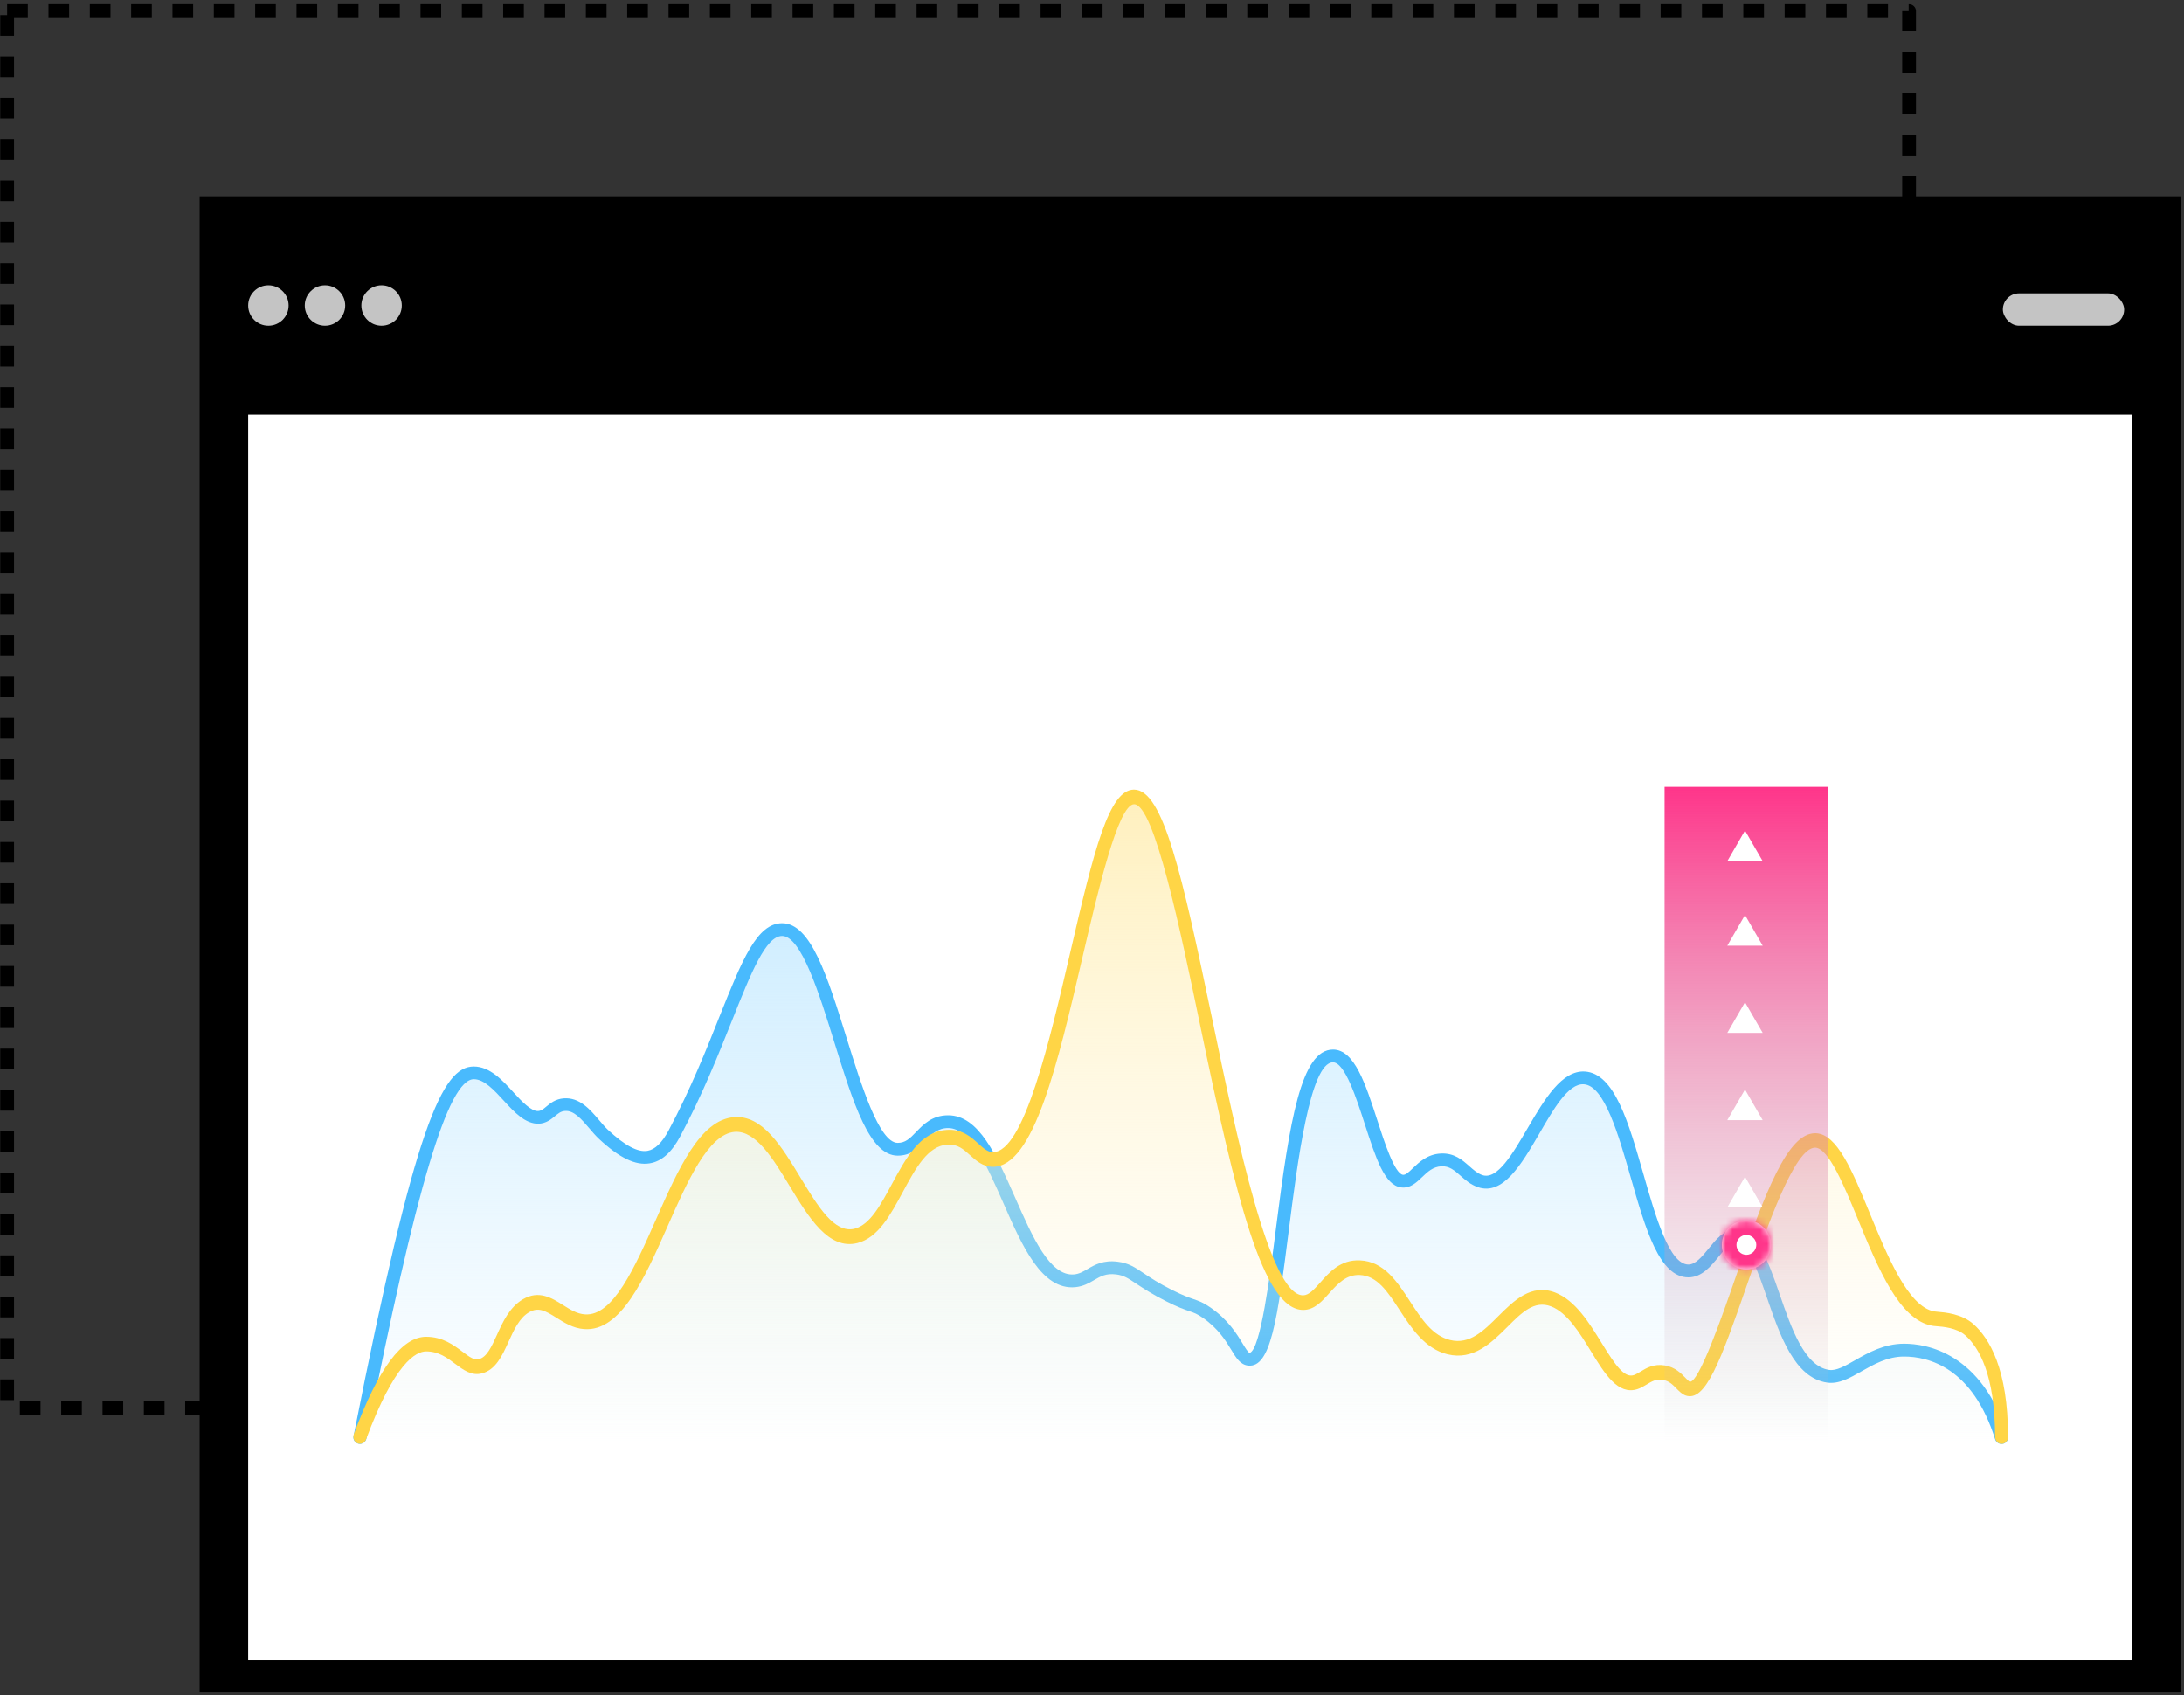 <svg width="317" height="246" viewBox="0 0 317 246" fill="none" xmlns="http://www.w3.org/2000/svg">
<rect x="0" y="0" width="317" height="246" fill="#333333" stroke="none"/>
<rect x="1.035" y="1.619" width="276.06" height="202.725" stroke="black" stroke-width="2" stroke-linejoin="round" stroke-dasharray="3 3"/>
<rect x="28.979" y="28.488" width="287.55" height="217.13" fill="black"/>
<rect x="36.022" y="60.176" width="273.466" height="180.746" fill="white"/>
<path d="M69.297 155.94C63.6 152.458 55.449 189.967 52.086 209.156L290.867 209.552C290.735 209.09 290.392 208.049 290.075 207.574C289.877 205.991 288.888 204.408 285.525 199.661C279.669 194.754 274.381 195.638 272.468 196.693C271.809 197.089 269.857 198.236 267.325 199.661C263.843 200.61 261.522 197.682 260.796 196.1C260.203 195.045 258.423 191.233 256.049 184.428C254.149 177.622 251.037 179.35 249.718 181.065C249.19 181.526 247.661 182.845 245.761 184.428C242.438 185.219 240.288 180.009 239.629 177.306C238.244 172.756 235.039 162.666 233.298 158.71C230.924 154.753 227.693 156.666 226.374 158.116C224.462 161.084 220.281 167.533 218.857 169.59C217.432 171.648 215.757 171.635 215.098 171.371C214.504 171.107 212.922 170.223 211.339 168.799C209.756 167.849 208.042 168.403 207.382 168.799C206.855 169.261 205.523 170.421 204.415 171.371C203.03 171.173 203.03 171.371 202.239 170.58C201.131 169.946 199.008 163.59 198.084 160.49C197.755 159.435 196.7 156.613 195.117 153.764C190.844 150.124 188.193 161.743 187.402 168.008C186.61 173.679 184.988 185.575 184.83 187.791C184.632 190.56 183.643 193.33 182.851 196.1C181.862 198.078 181.071 197.287 180.082 196.693C178.341 193.053 175.268 190.56 173.949 189.769C171.641 188.846 166.511 186.604 164.453 185.021C162.396 183.438 160.167 183.966 159.31 184.428C158.716 184.889 157.015 185.812 154.957 185.812C152.109 185.812 149.946 181.724 149.22 179.68C148.099 177.438 145.659 172.479 144.868 170.58C143.879 168.206 142.692 166.227 140.318 163.655C136.559 161.084 134.185 164.249 132.405 166.227C129.833 167.81 128.25 166.029 126.866 163.655C125.283 161.756 122.513 152.577 121.326 148.225C120.799 146.774 119.15 142.527 116.776 137.146C113.453 131.924 109.72 137.344 108.27 140.707C105.104 148.159 98.497 163.537 97.389 165.436C96.004 167.81 95.213 168.008 92.839 168.008C90.307 168.166 85.981 163.458 84.134 161.084C83.475 160.622 81.919 159.857 80.969 160.49C78.753 163.022 77.013 162.205 76.419 161.479C74.704 159.831 70.88 156.415 69.297 155.94Z" fill="url(#paint0_linear_2082_26353)" style="mix-blend-mode:multiply"/>
<path d="M290.501 209.553C290.094 209.553 289.724 209.3 289.597 208.903C286.31 198.438 279.889 196.872 276.36 196.872C273.952 196.872 271.952 198.019 270.181 199.022C268.487 199.993 266.895 200.897 265.2 200.654C260.474 199.971 258.372 193.839 256.499 188.425C255.123 184.422 253.709 180.287 251.747 180.353C251.085 180.375 250.269 181.378 249.492 182.338C248.333 183.76 247.021 185.381 245.059 185.381C240.855 185.381 238.842 178.368 236.714 170.946C234.918 164.672 232.867 157.548 229.898 157.361C227.593 157.184 225.389 161.143 223.376 164.606C220.815 168.995 218.165 173.527 214.522 172.292C213.451 171.928 212.674 171.233 211.986 170.627C211.095 169.833 210.356 169.204 209.209 169.259C207.986 169.325 207.209 170.064 206.394 170.847C205.591 171.619 204.674 172.501 203.362 172.325C200.967 172.005 199.705 168.101 198.1 163.161C196.877 159.368 195.195 154.174 193.476 154.174C190.163 154.174 188.303 168.785 187.08 178.445C185.399 191.656 184.43 198.537 181.156 198.184C180.022 198.052 179.411 197.059 178.71 195.89C177.92 194.589 176.837 192.803 174.583 191.248C173.742 190.674 173.347 190.531 172.633 190.289C171.933 190.046 170.99 189.726 169.27 188.855C167.193 187.807 165.894 186.936 164.939 186.308C163.728 185.503 163.129 185.095 162.008 184.951C160.543 184.764 159.753 185.227 158.823 185.767C158.085 186.197 157.244 186.694 156.072 186.804C151.192 187.256 148.364 180.827 145.638 174.607C143.281 169.259 140.848 163.712 137.625 163.712C136.121 163.712 135.306 164.55 134.376 165.521C133.382 166.546 132.274 167.715 130.299 167.715C126.21 167.715 123.84 160.073 121.088 151.229C118.961 144.37 116.311 135.835 113.521 135.835C111.139 135.835 108.986 141.25 106.247 148.109C104.336 152.894 101.966 158.86 98.743 164.892C97.482 167.263 96.029 168.553 94.297 168.829C92.246 169.171 89.901 168.046 86.946 165.289C86.475 164.848 86.003 164.308 85.532 163.745C84.385 162.4 83.277 161.121 82.003 161.231C81.391 161.275 81.022 161.595 80.538 161.992C79.977 162.455 79.277 163.029 78.194 163.084C76.257 163.128 74.677 161.441 73.149 159.765C71.735 158.221 70.27 156.622 68.779 156.622C65.059 156.622 60.396 172.215 53.186 208.77C53.071 209.3 52.574 209.631 52.065 209.531C51.555 209.432 51.211 208.947 51.313 208.44C60.256 163.084 64.218 154.78 68.766 154.78C71.098 154.78 72.932 156.776 74.537 158.541C75.773 159.897 77.111 161.286 78.092 161.242C78.525 161.22 78.805 161.011 79.302 160.592C79.888 160.106 80.627 159.489 81.837 159.401C84.118 159.235 85.634 161 86.971 162.577C87.392 163.073 87.812 163.569 88.233 163.966C90.691 166.249 92.564 167.252 93.966 167.021C95.074 166.833 96.08 165.863 97.049 164.054C100.221 158.11 102.578 152.2 104.463 147.447C107.712 139.342 109.852 133.982 113.521 133.982C117.7 133.982 120.107 141.724 122.897 150.689C124.999 157.449 127.611 165.863 130.299 165.863C131.395 165.863 132.045 165.256 133 164.253C134.032 163.183 135.306 161.86 137.625 161.86C142.083 161.86 144.644 167.693 147.37 173.869C149.842 179.471 152.377 185.26 155.893 184.951C156.632 184.885 157.206 184.554 157.855 184.168C158.874 183.573 160.136 182.834 162.25 183.11C163.817 183.308 164.735 183.926 165.996 184.775C166.951 185.414 168.149 186.219 170.124 187.212C171.729 188.017 172.582 188.315 173.258 188.546C174.009 188.811 174.621 189.009 175.665 189.737C178.252 191.513 179.513 193.586 180.341 194.953C180.672 195.493 181.169 196.321 181.373 196.343C182.953 195.912 184.316 185.271 185.207 178.224C187.195 162.577 188.851 152.321 193.488 152.321C196.597 152.321 198.202 157.316 199.922 162.61C200.916 165.686 202.419 170.329 203.629 170.494C204.011 170.538 204.432 170.163 205.081 169.524C205.973 168.675 207.184 167.506 209.12 167.407C211.082 167.307 212.241 168.333 213.273 169.248C213.885 169.789 214.458 170.296 215.159 170.538C217.337 171.277 219.579 167.407 221.758 163.679C224.166 159.555 226.701 155.298 230.039 155.508C234.345 155.773 236.383 162.896 238.549 170.439C240.307 176.57 242.294 183.518 245.071 183.518C246.116 183.518 247.084 182.327 248.027 181.169C249.072 179.879 250.155 178.544 251.683 178.489C254.983 178.368 256.55 182.746 258.308 187.829C260.002 192.737 261.913 198.294 265.493 198.813C266.538 198.967 267.786 198.25 269.251 197.412C271.124 196.343 273.456 195.008 276.373 195.008C279.634 195.008 287.635 196.309 291.419 208.351C291.572 208.848 291.291 209.366 290.794 209.52C290.692 209.542 290.591 209.553 290.501 209.553Z" fill="#49BAFD"/>
<path d="M61.187 195.309C57.388 195.626 53.405 204.805 51.889 209.355C129.108 209.421 284.972 209.553 290.669 209.553C290.669 207.179 290.274 203.289 290.076 201.64C289.878 200.915 289.324 198.949 288.691 196.892C287.108 193.094 284.603 192.012 283.547 191.946C282.756 191.814 280.817 191.432 279.393 190.957C277.019 190.008 274.579 185.945 273.656 184.033L271.678 179.087C270.359 176.12 267.523 169.789 266.732 168.207C265.545 166.228 265.149 166.031 263.764 165.437C261.074 164.804 257.896 171.9 256.643 175.526L253.082 185.22L250.51 192.738C249.455 195.178 247.186 200.255 246.553 201.046C245.762 202.036 245.366 201.838 244.377 200.849C242.161 198.791 240.289 199.068 239.629 199.464C239.365 199.596 238.521 199.978 237.255 200.453C235.673 201.403 233.958 199.134 233.299 197.881C232.441 196.43 230.252 192.975 228.353 190.759C225.979 187.99 224.396 188.385 223.407 188.385C221.666 188.385 218.989 190.759 217.868 191.946C217.604 192.276 216.404 193.371 213.714 195.112C211.023 196.852 207.713 194.386 206.394 192.935L202.239 187.198C201.778 186.671 200.498 185.378 199.074 184.429C195.909 182.45 192.941 186.011 191.359 187.99C190.567 189.572 189.051 189.44 188.391 189.177C187.996 189.045 186.769 188.069 185.028 185.22C182.971 181.422 180.874 173.878 180.082 170.581L175.532 150.402L171.378 131.608C171.048 129.96 170.033 125.555 168.608 121.123C166.828 115.584 165.839 115.98 164.652 115.584C162.278 115.584 160.233 121.915 159.508 125.08C157.925 131.806 154.562 146.129 153.771 149.611C153.138 152.934 150.87 159.304 149.814 162.074C149.749 162.272 149.142 163.419 147.243 166.426C144.473 169.987 143.286 168.207 141.11 166.426C137.312 162.786 133.724 166.228 132.405 168.405L128.844 175.131C128.515 175.592 127.539 176.911 126.273 178.494C122.949 180.868 120.272 178.692 119.349 177.307L113.018 167.811C112.491 167.152 111.04 165.437 109.457 163.854C107.083 162.47 105.501 163.261 104.314 163.854C100.753 165.041 96.4 176.911 94.818 180.472C93.552 183.321 91.521 186.803 90.663 188.188C90.531 188.319 89.872 189.018 88.289 190.759C86.707 192.5 84.597 192.144 83.739 191.748C83.278 191.485 81.642 190.562 78.793 188.979C74.837 187.99 72.463 195.705 71.078 197.486C69.496 199.266 68.902 198.475 67.517 197.683C63.165 194.716 62.967 195.309 61.187 195.309Z" fill="url(#paint1_linear_2082_26353)" style="mix-blend-mode:multiply"/>
<path d="M52.236 209.542C52.121 209.542 51.994 209.517 51.879 209.467C51.395 209.244 51.166 208.636 51.369 208.103C54.899 198.616 58.326 194.003 61.855 194.003C64.251 194.003 65.843 195.205 67.13 196.173C68.2 196.979 68.825 197.425 69.5 197.252C70.659 196.967 71.335 195.466 72.124 193.742C72.978 191.857 73.946 189.724 75.883 188.571C78.215 187.194 80.075 188.36 81.706 189.389C82.75 190.046 83.744 190.679 84.904 190.753C88.981 191.051 92.141 183.933 95.186 177.037C98.486 169.572 101.607 162.528 106.525 162.131C110.691 161.783 113.482 166.446 116.208 170.936C118.731 175.103 121.113 179.046 124.044 178.315C126.261 177.757 127.803 174.904 129.433 171.878C131.459 168.108 133.561 164.214 137.447 163.979C139.664 163.83 140.964 165.033 142.021 165.988C142.85 166.744 143.397 167.203 144.124 167.203H144.136C148.596 167.203 152.342 151.118 155.349 138.196C158.827 123.165 160.98 114.658 164.56 114.596C164.573 114.596 164.586 114.596 164.598 114.596C168.816 114.596 171.555 126.774 176.027 148.266C179.505 165.033 184.283 187.988 189.125 187.988C189.138 187.988 189.15 187.988 189.15 187.988C189.991 187.975 190.743 187.12 191.622 186.14C192.947 184.652 194.565 182.779 197.394 182.916C200.872 183.052 202.809 186.016 204.669 188.881C206.338 191.435 207.905 193.841 210.479 194.474C213.307 195.168 215.333 193.147 217.486 191.001C219.716 188.782 222.251 186.252 225.717 187.579C228.66 188.707 230.686 192.006 232.482 194.92C234.445 198.107 235.744 200.005 237.133 199.571C237.426 199.472 237.732 199.286 238.088 199.075C238.955 198.541 240.038 197.897 241.63 198.157C243.134 198.405 244 199.31 244.637 199.968C244.854 200.191 245.121 200.464 245.236 200.513C246.523 200.923 250.09 190.642 251.81 185.681C256.244 172.883 259.468 164.462 263.456 164.462C263.494 164.462 263.545 164.462 263.583 164.462C266.666 164.599 268.858 169.919 271.393 176.082C274.005 182.432 276.974 189.612 280.72 190.319C280.822 190.332 280.975 190.344 281.178 190.369C282.338 190.468 284.746 190.667 286.428 192.155C288.721 194.189 291.46 198.666 291.46 208.512C291.46 209.095 291.04 209.554 290.518 209.554C289.995 209.554 289.575 209.083 289.575 208.512C289.575 199.509 287.23 195.54 285.256 193.792C284.02 192.7 282.007 192.539 281.038 192.465C280.758 192.44 280.541 192.428 280.401 192.39C275.662 191.51 272.616 184.106 269.673 176.963C267.686 172.126 265.418 166.645 263.507 166.558C263.494 166.558 263.468 166.558 263.456 166.558C260.462 166.558 256.486 178.042 253.581 186.438C249.683 197.686 247.517 203.515 244.663 202.522C244.14 202.336 243.733 201.915 243.338 201.518C242.803 200.972 242.267 200.402 241.337 200.253C240.382 200.092 239.732 200.489 238.993 200.935C238.573 201.183 238.139 201.456 237.655 201.605C234.839 202.498 232.941 199.41 230.928 196.123C229.31 193.482 227.475 190.481 225.118 189.588C222.697 188.67 220.875 190.481 218.773 192.589C216.48 194.871 213.868 197.463 210.096 196.545C206.822 195.739 204.873 192.762 203.153 190.133C201.407 187.442 199.891 185.135 197.343 185.036C195.406 184.974 194.208 186.264 192.973 187.641C191.902 188.844 190.807 190.084 189.189 190.108C183.302 190.17 179.391 173.813 174.192 148.762C171.377 135.232 167.542 116.716 164.611 116.716H164.598C162.28 116.754 159.324 129.478 157.158 138.754C153.501 154.479 150.036 169.336 144.111 169.336C144.098 169.336 144.098 169.336 144.085 169.336C142.659 169.324 141.665 168.431 140.798 167.649C139.83 166.769 138.989 166.025 137.524 166.112C134.657 166.285 132.899 169.547 131.039 172.994C129.28 176.268 127.459 179.642 124.452 180.398C120.26 181.44 117.406 176.715 114.628 172.151C112.208 168.158 109.723 164.065 106.652 164.264C102.817 164.574 99.798 171.395 96.88 178.005C93.555 185.508 90.127 193.296 84.776 192.886C83.196 192.775 81.909 191.956 80.776 191.249C79.132 190.208 78.138 189.662 76.775 190.456C75.373 191.287 74.583 193.023 73.819 194.709C72.902 196.731 71.959 198.814 69.92 199.323C68.43 199.695 67.232 198.802 66.073 197.934C64.888 197.041 63.664 196.123 61.855 196.123C60.364 196.123 57.256 197.785 53.115 208.934C52.962 209.294 52.605 209.542 52.236 209.542Z" fill="#FFD546"/>
<rect x="241.607" y="114.199" width="23.74" height="95.354" fill="url(#paint2_linear_2082_26353)"/>
<path d="M253.28 170.777L255.85 175.229H250.71L253.28 170.777Z" fill="white"/>
<path d="M253.28 158.119L255.85 162.57H250.71L253.28 158.119Z" fill="white"/>
<path d="M253.28 145.455L255.85 149.906H250.71L253.28 145.455Z" fill="white"/>
<path d="M253.28 132.795L255.85 137.246H250.71L253.28 132.795Z" fill="white"/>
<path d="M253.28 120.531L255.85 124.982H250.71L253.28 120.531Z" fill="white"/>
<mask id="path-14-inside-1_2082_26353" fill="white">
<ellipse cx="253.481" cy="180.668" rx="3.561" ry="3.561"/>
</mask>
<ellipse cx="253.481" cy="180.668" rx="3.561" ry="3.561" fill="white"/>
<path d="M252.042 180.668C252.042 179.874 252.686 179.229 253.481 179.229V189.229C258.209 189.229 262.042 185.396 262.042 180.668H252.042ZM253.481 179.229C254.276 179.229 254.92 179.874 254.92 180.668H244.92C244.92 185.396 248.753 189.229 253.481 189.229V179.229ZM254.92 180.668C254.92 181.463 254.276 182.107 253.481 182.107V172.107C248.753 172.107 244.92 175.94 244.92 180.668H254.92ZM253.481 182.107C252.686 182.107 252.042 181.463 252.042 180.668H262.042C262.042 175.94 258.209 172.107 253.481 172.107V182.107Z" fill="#FF358A" mask="url(#path-14-inside-1_2082_26353)"/>
<rect x="290.709" y="42.572" width="17.605" height="4.695" rx="2.347" fill="#C4C4C4"/>
<ellipse cx="38.956" cy="44.335" rx="2.934" ry="2.934" fill="#C4C4C4"/>
<ellipse cx="47.17" cy="44.335" rx="2.934" ry="2.934" fill="#C4C4C4"/>
<ellipse cx="55.385" cy="44.335" rx="2.934" ry="2.934" fill="#C4C4C4"/>
<defs>
<linearGradient id="paint0_linear_2082_26353" x1="171.476" y1="134.977" x2="171.476" y2="209.552" gradientUnits="userSpaceOnUse">
<stop stop-color="#D1EEFF"/>
<stop offset="1" stop-color="#D3EFFF" stop-opacity="0"/>
</linearGradient>
<linearGradient id="paint1_linear_2082_26353" x1="171.279" y1="115.584" x2="171.279" y2="209.553" gradientUnits="userSpaceOnUse">
<stop stop-color="#FFF0BE"/>
<stop offset="1" stop-color="#FFF8DE" stop-opacity="0"/>
</linearGradient>
<linearGradient id="paint2_linear_2082_26353" x1="253.477" y1="114.199" x2="253.477" y2="209.553" gradientUnits="userSpaceOnUse">
<stop stop-color="#FF358A"/>
<stop offset="1" stop-color="#C4C4C4" stop-opacity="0"/>
</linearGradient>
</defs>
</svg>
